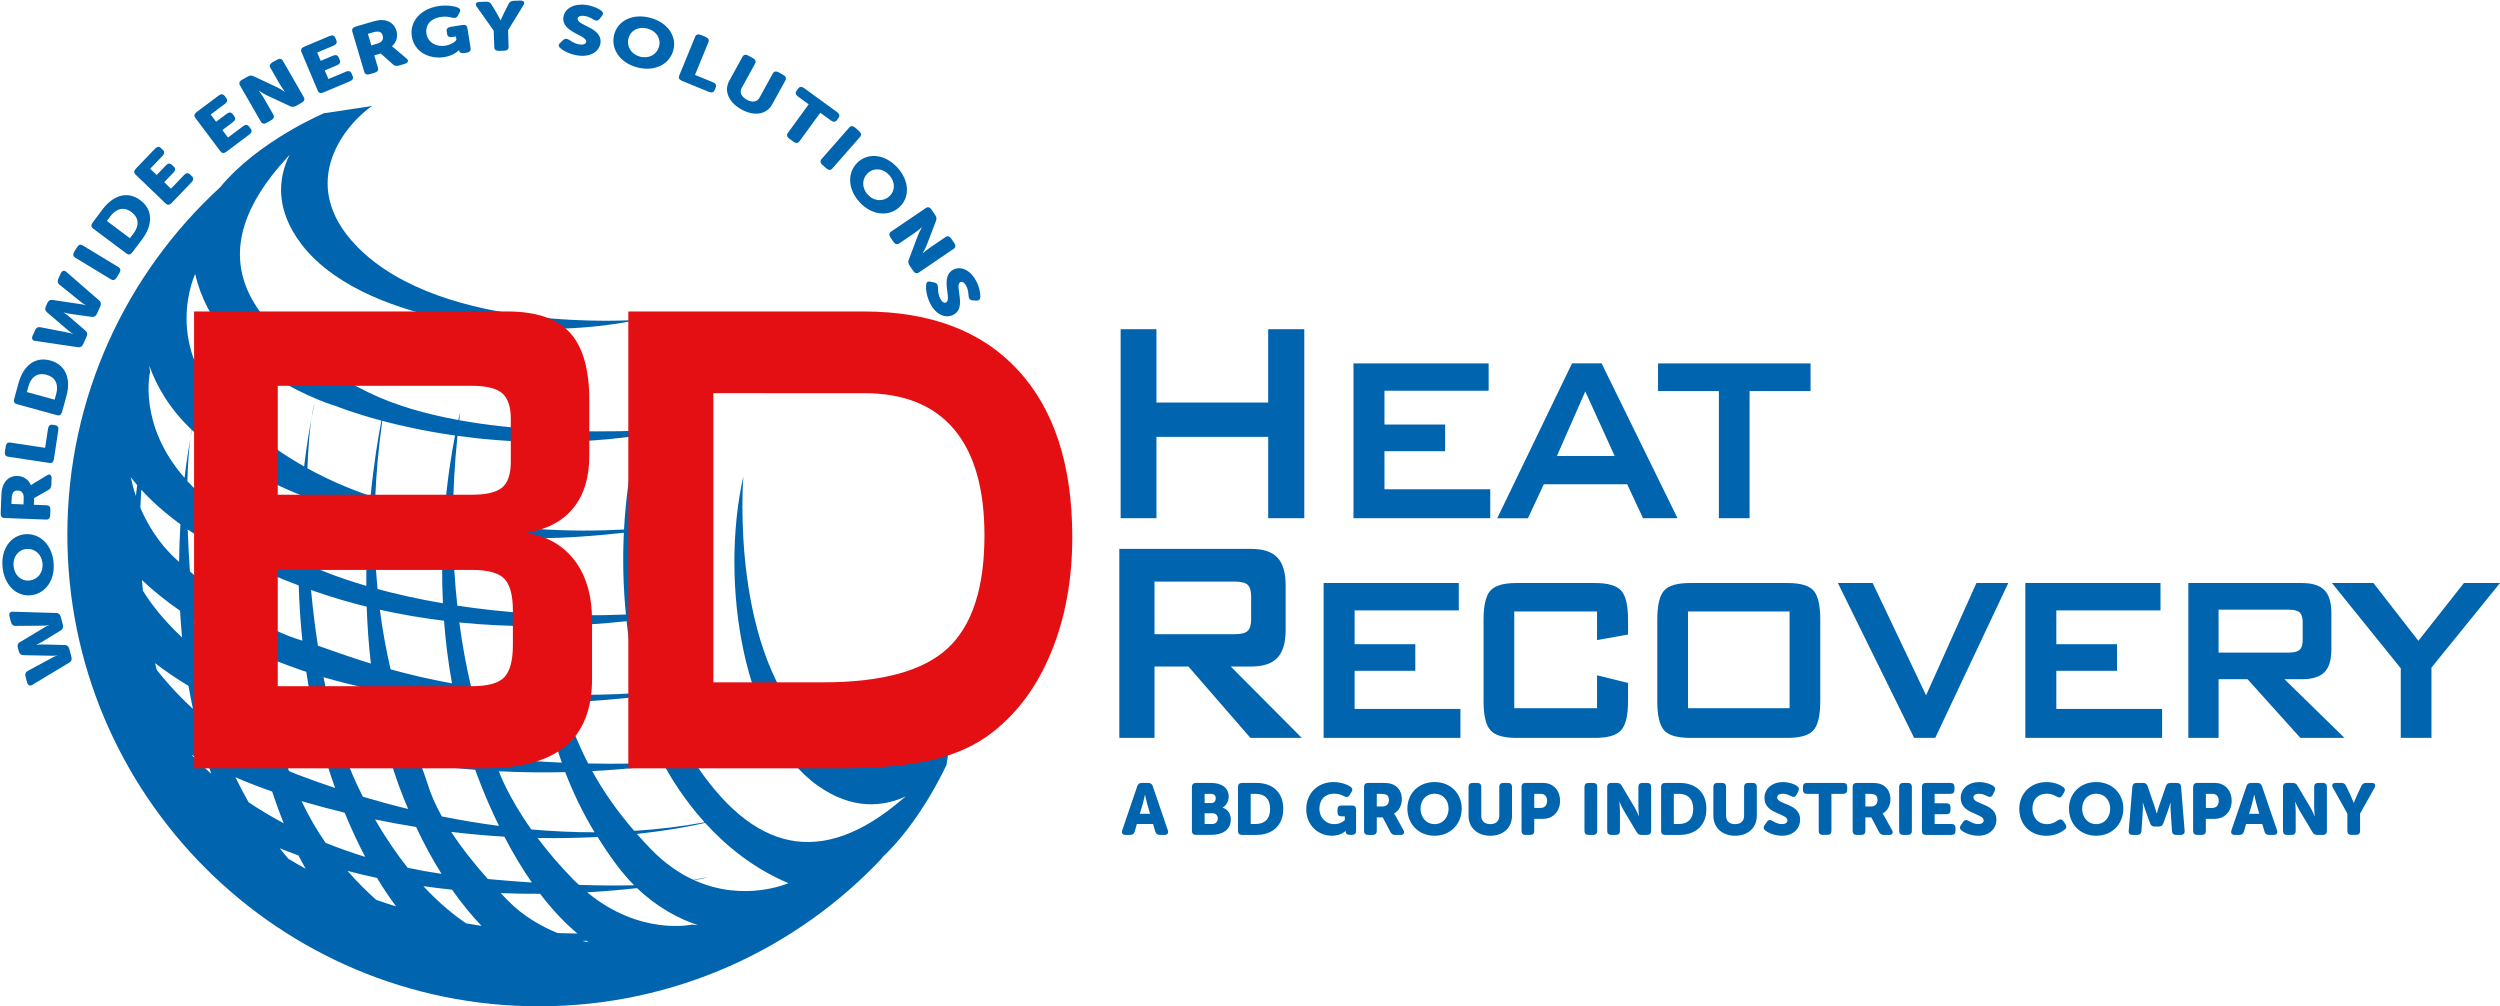 <svg xmlns="http://www.w3.org/2000/svg" xmlns:xlink="http://www.w3.org/1999/xlink" width="230.895" height="92.937" viewBox="0 0 230.895 92.937"><defs><path id="a" d="M-391.938-86.625h1920v2130h-1920z"/></defs><clipPath id="b"><use xlink:href="#a" overflow="visible"/></clipPath><path clip-path="url(#b)" fill="#0065AE" d="M106.218 75.163l-.268-.933c-.087-.302-.194-.825-.194-.825h-.014s-.107.523-.194.825l-.276.933h.946zm-1.187-2.55c.068-.208.202-.302.417-.302h.604c.215 0 .35.095.417.303l1.39 4.073c.086.255-.035.423-.303.423h-.443c-.214 0-.348-.102-.415-.31l-.2-.697h-1.498l-.2.698c-.06.208-.195.31-.41.31h-.443c-.27 0-.39-.17-.302-.424l1.39-4.073zM111.962 76.103c.343 0 .51-.235.51-.504 0-.27-.16-.49-.503-.49h-.712v.993h.704zm-.1-1.933c.295 0 .423-.215.423-.443 0-.222-.128-.41-.443-.41h-.584v.853h.604zm-1.777-1.49c0-.24.127-.37.368-.37h1.396c.96 0 1.63.43 1.63 1.256 0 .402-.194.812-.557 1.02v.013c.55.167.752.657.752 1.08 0 1.047-.873 1.43-1.826 1.43h-1.397c-.24 0-.368-.128-.368-.37v-4.06zM115.996 76.103c.812 0 1.308-.484 1.308-1.403 0-.913-.516-1.382-1.308-1.382h-.483v2.785h.483zm-1.657-3.423c0-.24.126-.37.368-.37h1.335c1.51 0 2.477.88 2.477 2.39s-.967 2.41-2.477 2.41h-1.335c-.242 0-.37-.128-.37-.37v-4.06zM123.164 72.23c.765 0 1.362.28 1.557.423.202.148.222.302.095.51l-.174.275c-.127.2-.29.215-.51.1-.22-.114-.476-.235-.892-.235-.96 0-1.382.645-1.382 1.37 0 .886.63 1.442 1.362 1.442.684 0 .986-.39.986-.39v-.328h-.308c-.242 0-.37-.127-.37-.37v-.26c0-.242.128-.37.37-.37h.98c.24 0 .368.128.368.37v1.972c0 .24-.128.368-.37.368h-.22c-.242 0-.37-.127-.37-.288v-.014c0-.04.007-.067.007-.067h-.012s-.423.45-1.275.45c-1.235 0-2.362-.94-2.362-2.45 0-1.463 1.054-2.51 2.524-2.51M127.667 74.485c.375 0 .61-.208.61-.59 0-.242-.06-.423-.282-.51-.107-.047-.248-.067-.442-.067h-.396v1.167h.51zm-1.684-1.805c0-.24.127-.37.37-.37h1.3c.49 0 .726.035.933.115.544.208.886.698.886 1.395 0 .51-.24 1.068-.718 1.31v.013s.067.087.18.288l.686 1.236c.147.255.033.443-.255.443h-.51c-.202 0-.336-.08-.436-.263l-.713-1.355h-.55v1.248c0 .242-.128.37-.37.37h-.435c-.242 0-.37-.128-.37-.37v-4.06zM132.492 76.115c.76 0 1.295-.617 1.295-1.436 0-.786-.536-1.377-1.295-1.377-.758 0-1.295.59-1.295 1.376 0 .818.537 1.435 1.295 1.435m0-3.885c1.49 0 2.51 1.073 2.51 2.45 0 1.408-1.02 2.51-2.51 2.51-1.49 0-2.51-1.102-2.51-2.51 0-1.377 1.02-2.45 2.51-2.45M135.634 72.68c0-.24.127-.37.37-.37h.435c.24 0 .368.13.368.37v2.664c0 .503.33.772.832.772.504 0 .832-.27.832-.772V72.68c0-.24.127-.37.37-.37h.435c.242 0 .37.13.37.37v2.664c0 1.08-.792 1.845-2 1.845-1.22 0-2.013-.766-2.013-1.846V72.68zM142.277 74.62c.41 0 .61-.276.61-.66 0-.38-.2-.642-.59-.642h-.597v1.3h.577zm-1.75-1.94c0-.24.126-.37.367-.37h1.624c.933 0 1.564.685 1.564 1.65 0 .968-.63 1.666-1.564 1.666h-.818v1.114c0 .242-.128.37-.37.37h-.436c-.24 0-.368-.128-.368-.37v-4.06zM146.34 72.68c0-.24.126-.37.368-.37h.436c.24 0 .37.13.37.37v4.06c0 .242-.13.37-.37.37h-.436c-.242 0-.37-.128-.37-.37v-4.06zM148.44 72.68c0-.24.126-.37.368-.37h.523c.21 0 .343.075.444.25l1.18 1.992c.19.315.403.82.403.82h.014s-.053-.518-.053-.82V72.68c0-.24.128-.37.37-.37h.436c.24 0 .37.13.37.37v4.06c0 .242-.13.37-.37.37h-.523c-.202 0-.336-.075-.437-.25l-1.187-1.986c-.188-.315-.404-.82-.404-.82h-.013s.053.518.053.82v1.866c0 .242-.128.37-.37.37h-.435c-.242 0-.37-.128-.37-.37v-4.06zM155.075 76.103c.812 0 1.308-.484 1.308-1.403 0-.913-.516-1.382-1.308-1.382h-.483v2.785h.483zm-1.657-3.423c0-.24.127-.37.37-.37h1.334c1.51 0 2.477.88 2.477 2.39s-.968 2.41-2.478 2.41h-1.335c-.242 0-.37-.128-.37-.37v-4.06zM158.244 72.68c0-.24.127-.37.37-.37h.435c.24 0 .368.13.368.37v2.664c0 .503.33.772.832.772.504 0 .832-.27.832-.772V72.68c0-.24.128-.37.37-.37h.435c.242 0 .37.13.37.37v2.664c0 1.08-.792 1.845-2 1.845-1.22 0-2.013-.766-2.013-1.846V72.68zM162.98 76.203l.21-.302c.133-.194.288-.207.51-.086.154.08.455.295.872.295.35 0 .51-.148.51-.336 0-.678-2.12-.57-2.12-2.074 0-.886.738-1.47 1.71-1.47.557 0 1.067.195 1.295.356.195.14.215.31.114.503l-.16.315c-.134.26-.315.22-.502.127-.223-.107-.444-.22-.76-.22-.37 0-.523.146-.523.334 0 .698 2.12.53 2.12 2.047 0 .805-.603 1.496-1.683 1.496-.67 0-1.27-.275-1.524-.477-.14-.114-.24-.262-.067-.51M167.974 73.317h-1.087c-.242 0-.37-.128-.37-.37v-.268c0-.242.128-.37.37-.37h3.348c.242 0 .37.128.37.37v.268c0 .24-.128.37-.37.37h-1.087v3.42c0 .243-.128.37-.37.37h-.436c-.24 0-.368-.127-.368-.37v-3.42zM172.792 74.485c.376 0 .61-.208.61-.59 0-.242-.06-.423-.282-.51-.107-.047-.248-.067-.442-.067h-.396v1.167h.51zm-1.683-1.805c0-.24.126-.37.368-.37h1.302c.49 0 .725.035.932.115.544.208.886.698.886 1.395 0 .51-.24 1.068-.718 1.31v.013s.067.087.18.288l.686 1.236c.147.255.033.443-.255.443h-.51c-.2 0-.335-.08-.435-.263l-.712-1.355h-.55v1.248c0 .242-.128.37-.37.37h-.435c-.242 0-.37-.128-.37-.37v-4.06zM175.404 72.68c0-.24.127-.37.37-.37h.435c.24 0 .368.13.368.37v4.06c0 .242-.128.37-.37.37h-.435c-.242 0-.37-.128-.37-.37v-4.06zM177.504 72.68c0-.24.127-.37.37-.37h2.267c.242 0 .37.13.37.37v.268c0 .242-.128.37-.37.37h-1.462v.872h1.094c.24 0 .37.127.37.37v.267c0 .242-.13.37-.37.37h-1.094v.906h1.557c.24 0 .37.127.37.368v.27c0 .242-.13.37-.37.37h-2.362c-.242 0-.37-.128-.37-.37v-4.06zM181.107 76.203l.208-.302c.134-.194.29-.207.51-.086.155.08.456.295.873.295.35 0 .51-.148.51-.336 0-.678-2.12-.57-2.12-2.074 0-.886.738-1.47 1.71-1.47.557 0 1.067.195 1.295.356.195.14.215.31.114.503l-.16.315c-.135.26-.316.22-.503.127-.223-.107-.444-.22-.76-.22-.37 0-.523.146-.523.334 0 .698 2.122.53 2.122 2.047 0 .805-.604 1.496-1.684 1.496-.67 0-1.27-.275-1.524-.477-.14-.114-.24-.262-.067-.51M189.013 72.23c.74 0 1.255.26 1.537.457.188.134.2.315.08.51l-.167.274c-.128.21-.296.23-.504.102-.222-.128-.538-.27-.893-.27-.96 0-1.356.68-1.356 1.37 0 .712.43 1.443 1.357 1.443.402 0 .752-.18.98-.342.2-.14.376-.134.517.067l.187.262c.13.188.122.376-.06.517-.3.233-.865.57-1.677.57-1.544 0-2.517-1.068-2.517-2.49 0-1.397 1.034-2.47 2.517-2.47M193.597 76.115c.76 0 1.295-.617 1.295-1.436 0-.786-.536-1.377-1.295-1.377-.758 0-1.295.59-1.295 1.376 0 .818.537 1.435 1.295 1.435m0-3.885c1.49 0 2.51 1.073 2.51 2.45 0 1.408-1.02 2.51-2.51 2.51-1.49 0-2.51-1.102-2.51-2.51 0-1.377 1.02-2.45 2.51-2.45M196.946 72.667c.02-.235.147-.356.382-.356h.604c.215 0 .35.095.417.303l.595 1.725c.108.308.242.792.242.792h.014s.135-.484.242-.792l.597-1.725c.067-.208.2-.302.416-.302h.603c.235 0 .362.122.382.357l.328 4.06c.02.24-.107.382-.348.382h-.436c-.235 0-.363-.122-.383-.356l-.12-1.806c-.027-.362 0-.805 0-.805h-.014s-.162.503-.27.805l-.396 1.094c-.073.2-.207.295-.422.295h-.376c-.215 0-.35-.094-.423-.295l-.396-1.094c-.107-.302-.268-.805-.268-.805h-.015s.027.443 0 .805l-.12 1.806c-.02.234-.148.355-.383.355h-.443c-.242 0-.37-.142-.35-.383l.336-4.06zM204.308 74.62c.41 0 .61-.276.61-.66 0-.38-.2-.642-.59-.642h-.597v1.3h.578zm-1.75-1.94c0-.24.126-.37.368-.37h1.623c.932 0 1.563.685 1.563 1.65 0 .968-.63 1.666-1.564 1.666h-.82v1.114c0 .242-.127.37-.368.37h-.436c-.242 0-.37-.128-.37-.37v-4.06zM208.664 75.163l-.268-.933c-.087-.302-.194-.825-.194-.825h-.014s-.107.523-.194.825l-.276.933h.946zm-1.187-2.55c.067-.208.2-.302.416-.302h.604c.214 0 .35.095.416.303l1.39 4.073c.086.255-.035.423-.303.423h-.443c-.215 0-.35-.102-.416-.31l-.2-.697h-1.497l-.2.698c-.06.208-.196.31-.41.31h-.443c-.27 0-.39-.17-.302-.424l1.39-4.073zM210.852 72.68c0-.24.127-.37.37-.37h.522c.208 0 .343.075.443.25l1.18 1.992c.19.315.404.82.404.82h.014s-.054-.518-.054-.82V72.68c0-.24.128-.37.37-.37h.436c.24 0 .37.13.37.37v4.06c0 .242-.13.37-.37.37h-.523c-.202 0-.336-.075-.437-.25l-1.187-1.986c-.19-.315-.405-.82-.405-.82h-.013s.054.518.054.82v1.866c0 .242-.128.37-.37.37h-.435c-.24 0-.368-.128-.368-.37v-4.06zM216.798 75.142l-1.336-2.39c-.148-.254-.034-.442.256-.442h.53c.208 0 .342.087.43.275l.415.88c.154.328.29.69.29.69h.012s.134-.362.29-.69l.408-.88c.087-.188.222-.275.43-.275h.53c.288 0 .402.188.255.443l-1.336 2.39v1.596c0 .24-.128.368-.37.368h-.436c-.24 0-.368-.127-.368-.37v-1.596z"/><path fill="#0065AE" d="M103.5 47.86V30.405h3.306v6.77h10.32v-6.77h3.335V47.86h-3.333v-7.514h-10.32v7.515M125.004 47.86V33.56h12.485v2.527h-9.623v3.122h5.604v2.46h-5.603v3.518h9.77v2.676M143.793 42.114h5.335l-2.715-5.963-2.62 5.964zm-5.51 5.747l6.907-14.302h2.73l7.014 14.303h-3.186l-1.465-3.137h-7.7l-1.465 3.138h-2.836zM161.588 36.118V47.86h-2.836V36.12h-5.618v-2.56h14.085v2.56"/><g><defs><path id="c" d="M-391.938-86.625h1920v2130h-1920z"/></defs><clipPath id="d"><use xlink:href="#c" overflow="visible"/></clipPath><path clip-path="url(#d)" fill="#0065AE" d="M114.06 53.715h-7.432v4.856h7.433c.573 0 .966-.1 1.176-.305.21-.204.316-.564.316-1.082v-2.097c0-.507-.105-.862-.316-1.066-.21-.203-.603-.305-1.175-.305M103.377 68.15V50.692h12.15c1.128 0 1.946.268 2.452.802s.76 1.395.76 2.584v4.096c0 1.18-.254 2.038-.76 2.577-.506.54-1.324.81-2.453.81h-1.855l6.56 6.59h-4.745l-5.725-6.59h-3.132v6.59h-3.252z"/></g><path fill="#0065AE" d="M122.247 68.15V53.847h12.485v2.527h-9.622v3.122h5.604v2.46h-5.604v3.518h9.77v2.676"/><g><defs><path id="e" d="M-391.938-86.625h1920v2130h-1920z"/></defs><clipPath id="f"><use xlink:href="#e" overflow="visible"/></clipPath><path clip-path="url(#f)" fill="#0065AE" d="M147.5 56.473h-7.646v8.935h7.646v-3.04l2.863.71v1.686c0 1.3-.21 2.188-.632 2.667-.42.48-1.226.72-2.418.72h-7.27c-1.175 0-1.972-.237-2.393-.71-.422-.474-.632-1.365-.632-2.676v-7.548c0-1.3.208-2.185.624-2.66.417-.472 1.217-.71 2.4-.71h7.27c1.2 0 2.01.238 2.426.71.417.475.625 1.36.625 2.66v1.387l-2.863.513v-2.643zM155.9 65.408h9.382v-8.935h-9.38v8.935zm-2.835-8.192c0-1.3.206-2.186.618-2.66s1.214-.71 2.406-.71h9.003c1.2 0 2.005.238 2.412.71.408.474.612 1.36.612 2.66v7.548c0 1.31-.208 2.202-.625 2.675-.416.473-1.216.71-2.4.71h-9.003c-1.193 0-1.995-.237-2.407-.71-.412-.474-.618-1.366-.618-2.676v-7.548z"/></g><path fill="#0065AE" d="M176.786 68.15l-7.042-14.303h3.212l4.932 10.372 4.65-10.373h2.943l-6.746 14.303M187.055 68.15V53.847h12.485v2.527h-9.622v3.122h5.604v2.46h-5.604v3.518h9.77v2.676"/><g><defs><path id="g" d="M-391.938-86.625h1920v2130h-1920z"/></defs><clipPath id="h"><use xlink:href="#g" overflow="visible"/></clipPath><path clip-path="url(#h)" fill="#0065AE" d="M211.38 56.308h-6.477v3.964h6.478c.494 0 .832-.088 1.016-.264.184-.177.275-.474.275-.892v-1.652c0-.418-.09-.716-.274-.892-.184-.176-.522-.264-1.015-.264M202.11 68.15V53.847h10.482c.96 0 1.654.218 2.084.653.43.435.645 1.142.645 2.122v3.37c0 .968-.216 1.667-.646 2.097-.43.428-1.124.643-2.084.643h-1.6l5.538 5.417h-4.072l-4.878-5.417h-2.675v5.417h-2.795z"/></g><path fill="#0065AE" d="M221.73 68.15v-6.425l-6.357-7.878h3.83l4.153 5.335 4.206-5.335h3.333l-6.33 7.812v6.49"/><g><defs><path id="i" d="M-391.938-86.625h1920v2130h-1920z"/></defs><clipPath id="j"><use xlink:href="#i" overflow="visible"/></clipPath><path clip-path="url(#j)" fill="#0065AE" d="M79.307 80.89l-.026.004c.064-.038.125-.08.187-.12-.053.04-.107.078-.16.117m-48.26-43.38s1.52.627 4.177 1.336c-.27 1.397-.69 3.85-.998 6.965-2.06-.7-3.984-1.537-5.835-2.562.07-1.87.2-3.43.364-4.543-.19 1-.443 2.493-.668 4.374-1.795-1.02-3.527-2.22-5.256-3.66.107-.622.213-1.244.347-1.867 0 0-.19.63-.44 1.79-.433-.362-.866-.738-1.3-1.132-6.677-6.063-3.41-12.91-3.41-12.91 2.045 9.04 13.02 12.21 13.02 12.21m9.984 10.1c-2.293-.47-4.4-1.003-6.376-1.652.09-2.22.298-4.585.65-7.09 1.775.47 4.05.973 6.72 1.352-.33 1.673-.75 4.237-.993 7.39m8.933-6.787c-.303 1.777-.75 4.75-.986 7.982-1.496-.122-3.042-.306-4.61-.572-.875-.15-1.714-.305-2.538-.466.015-2.355.142-4.862.42-7.515 2.307.32 4.9.54 7.713.57m7.652 8.377c-.132 2.714-.036 5.252.19 7.554-2.715.11-5.266.09-7.636-.027-.41-2.455-.593-4.835-.64-7.016 2.783-.01 5.636-.237 8.085-.51M59.035 64c-2.563.168-4.966.207-7.21.143-.567-1.943-1.04-4.03-1.466-6.318 2.8-.033 5.343-.216 7.51-.453.28 2.547.714 4.787 1.164 6.628m1.785 5.61s.128.3.392.808c-1.94.107-4.29.15-6.89.095-.913-1.77-1.654-3.624-2.278-5.63 2.64-.107 5.035-.318 7.073-.553.838 3.33 1.702 5.28 1.702 5.28m4.257 6.334c-2.177.4-4.348.657-6.5.792-1.562-1.804-2.834-3.617-3.88-5.52 2.567-.135 4.814-.362 6.62-.597.628 1.176 1.858 3.224 3.76 5.326m7.748 5.62s-4.085 1.818-8.708-.274c.912-.16 1.283-.298 1.283-.298s-.477.11-1.346.27c-1.293-.594-2.627-1.495-3.925-2.83-.462-.473-.893-.945-1.31-1.418 3.035-.32 5.202-.758 6.307-1.015 1.89 2.077 4.43 4.196 7.698 5.566M27.56 51.788c-1.267-.59-3.178-1.614-5.423-3.23-.026-1.82.036-3.662.21-5.522 1.856 1.104 3.677 1.996 5.47 2.71-.15 1.808-.25 3.842-.256 6.042m6.27 2.32c-3.014-.88-4.623-1.636-4.623-1.636s-.24-.08-.658-.25c-.15-2.23-.21-4.354-.208-6.277 1.93.737 3.83 1.294 5.72 1.733-.15 1.967-.244 4.137-.23 6.43m7.077 1.613c-2.346-.402-4.37-.868-6.04-1.32-.193-2.034-.298-4.23-.268-6.6 2.12.47 4.228.813 6.342 1.123-.12 2.077-.152 4.368-.035 6.798m2.595 7.685c-.404-1.716-.783-3.695-1.08-5.916 2.35.234 4.617.333 6.755.342.324 2.092.627 4.167 1.03 6.25-2.43-.125-4.663-.366-6.705-.677m2.02 6.56c-.434-1.085-1.054-2.818-1.663-5.132 2.26.125 4.452.15 6.523.103.38 1.82.858 3.65 1.508 5.5-2.04-.09-4.187-.243-6.368-.47m3.548 6.64c-2.207-3.123-2.967-5.304-2.967-5.304l-.033-.068c2.157.106 4.214.122 6.134.077.694 1.822 1.57 3.67 2.71 5.556-1.98.003-3.93-.094-5.844-.26m14.846 8.787s-4.79 1.07-9.683-2.982c1.686-.096 3.233-.234 4.605-.387 1.852 1.772 3.823 2.82 5.632 3.424l-.555-.054zm-9.855 1.566s-.103-.02-.273-.057c.124-.007.253-.012.375-.02l.2.148-.302-.07zM12.548 45.807c-.293-.864-.396-1.43-.396-1.43l-.078-.307c.18.237.382.482.596.732-.042.324-.083.66-.122 1.006m3.99 6.087l-.217-.194c-1.7-1.537-2.742-3.363-3.358-4.807.02-.55.045-1.106.08-1.67.907.994 2.084 2.078 3.62 3.2-.066 1.1-.11 2.26-.125 3.472m17.713 9.39c-2.036-.626-3.66-1.227-4.89-1.65-.27-1.727-.477-3.456-.633-5.148.1.035.19.07.29.105 1.616.567 3.237 1.04 4.85 1.44.055 1.706.18 3.47.383 5.253m1.825.534c-.387-1.657-.733-3.49-.993-5.507 2.003.448 3.988.78 5.926 1.017.14 1.87.378 3.81.735 5.785-2.117-.383-4.004-.835-5.668-1.296m2.14 7.073c-.487-1.33-1.04-2.936-1.567-4.827 1.818.294 3.63.503 5.41.645.355 1.66.797 3.334 1.35 5.01-1.736-.222-3.477-.496-5.192-.827m6.84 12.293c-1.224-1.374-2.4-2.842-3.386-4.352 1.705.204 3.346.347 4.91.44.846 1.628 1.7 3.03 2.542 4.234-1.262-.083-2.62-.19-4.067-.322m-1.995 4.1c-1.107-.743-2.477-1.842-3.96-3.44.89.125 1.772.233 2.645.323.908 1.292 1.825 2.397 2.725 3.344-.477-.073-.95-.148-1.41-.23M22.657 63.187c-1.732-1.03-3.188-2.062-4.404-3.057-.07-.5-.136-1.01-.192-1.528-.048-.458-.094-.904-.138-1.343 1.244.784 2.633 1.56 4.195 2.31.145 1.172.322 2.377.54 3.616m6.432 3.163c-.476-.187-.944-.38-1.4-.58-1.178-.522-2.267-1.055-3.277-1.594-.347-1.283-.666-2.616-.954-3.99 1.355.6 2.824 1.18 4.42 1.73.136.046.275.087.41.132.212 1.415.473 2.85.8 4.3m1.878.678c-.42-1.453-.784-2.953-1.09-4.48 1.552.46 3.123.84 4.7 1.153.242 1.537.554 3.082.946 4.616-1.57-.37-3.097-.8-4.556-1.29m3.673 8.66c1.292.266 2.555.497 3.79.694.755 1.613 1.545 3.05 2.35 4.33-1.083-.158-2.125-.345-3.13-.56-.99-1.25-2.01-2.72-3.01-4.465M30.07 77.84c-.802-1.158-1.56-2.44-2.22-3.853.076.023.145.047.222.07 1.274.37 2.526.7 3.76 1 .61 1.493 1.246 2.85 1.895 4.08-1.3-.398-2.52-.835-3.657-1.298m4.674 5.268c-.82-.73-1.73-1.624-2.652-2.674.91.243 1.82.455 2.728.65.584.968 1.174 1.84 1.763 2.634-.638-.197-1.247-.402-1.838-.61M17.82 65.472c-1.545-1.427-2.664-2.732-3.345-3.606-.052-.202-.1-.41-.15-.617.907.696 1.928 1.4 3.085 2.1.123.704.256 1.412.41 2.122m6.39 4.575c-1.616-.865-3.042-1.828-4.29-2.797-.313-.943-.603-1.927-.86-2.965 1.264.684 2.666 1.358 4.218 2.01.27 1.226.58 2.477.933 3.752m-4.695 1.42c-.92-.806-1.527-1.44-1.828-1.774.48.287.985.57 1.512.85.1.308.205.616.315.924m3.444 2.628c-.413-.718-.818-1.49-1.213-2.31 1.05.46 2.188.9 3.39 1.322.34 1.032.695 2.013 1.07 2.93-1.213-.647-2.294-1.304-3.248-1.942m3.668 5.214c-.258-.3-.524-.62-.8-.967.558.225 1.14.446 1.74.664.218.423.438.833.662 1.227-.594-.324-1.128-.634-1.602-.925m4.32-6.537v.005c-1.216-.405-2.372-.817-3.447-1.227-.276-.104-.536-.224-.806-.336-.487-1.282-.968-2.668-1.428-4.125.72.27 1.457.54 2.235.8.713.238 1.425.457 2.137.667.375 1.402.804 2.81 1.31 4.216m5.874-.253c.283.766.576 1.492.873 2.197-1.45-.352-2.845-.734-4.18-1.13-.16-.323-.322-.65-.482-.988-.522-1.103-.99-2.276-1.41-3.498 1.473.38 2.94.704 4.394.974.246.82.51 1.637.807 2.444M16.63 56.41c.045.808.107 1.63.186 2.463-1.827-1.708-2.952-3.228-3.615-4.313-.032-.328-.067-.654-.094-.99.987.932 2.15 1.887 3.525 2.84m36.693 29.808c-.622-.006-1.232-.023-1.835-.046-1.403-.57-3.147-1.515-4.624-3.04-.205-.212-.41-.428-.617-.646 1.246.05 2.46.07 3.633.063 1.21 1.583 2.38 2.775 3.443 3.668m-9.3-14.742c.667 1.78 1.358 3.367 2.06 4.802-1.812-.235-3.574-.53-5.278-.875-.563-1.013-1.023-2.037-1.33-3.057-.147-.482-.37-1.084-.642-1.805 1.72.25 3.41.43 5.054.557.046.126.087.253.135.38M27.59 54.07c.047 1.635.156 3.343.338 5.1-1.71-.5-3.427-1.354-5.093-2.4-.252-1.625-.44-3.294-.563-4.994 1.566.777 3.327 1.547 5.318 2.294m-6-2.638c.007 1.456.064 3.007.183 4.64-1.477-1.01-2.903-2.146-4.233-3.296-.098-1.414-.164-2.703-.204-3.877 1.208.836 2.615 1.687 4.254 2.534m35.317 28.392c.535.722 1.092 1.362 1.66 1.933-1.42.036-3.11.032-5.096-.033-.16-.15-.32-.288-.48-.45-1.34-1.368-2.442-2.682-3.342-3.884 2.006.04 3.862 0 5.547-.09.52.833 1.08 1.673 1.712 2.523M49.02 56.66c-2.473-.156-4.737-.412-6.782-.724-.23-2.105-.382-4.403-.41-6.885.782.114 1.564.225 2.35.34 1.47.213 3.086.307 4.74.32-.138 2.35-.148 4.78.1 6.95m-31.3-16.953c.647.61 1.376 1.208 2.204 1.78.74.514 1.473.976 2.202 1.416-.203 1.496-.378 3.276-.47 5.304-1.05-.78-2.163-1.684-3.312-2.737-.374-.343-.717-.687-1.035-1.03.045-1.723.154-3.03.278-3.998-.172.975-.365 2.226-.54 3.69-4.34-4.95-3.187-9.775-3.187-9.775l-.06-.564c.677 1.892 1.862 3.96 3.896 5.89-.037.225-.074.478-.11.76.047-.268.092-.51.135-.736m70.353 26.86c-1.437 1.992-6.89 6.643-12.785 1.256-7.988-7.3-6.632-23.834-6.632-23.834-2.24 10.012.067 23.738 6.855 28.56 3.214 2.283 6.05 1.968 8.15 1.004l-.28.222c-7.55 6.506-13.87 4.875-19.36-3.554.212-.036.408-.07.59-.103-.19.026-.39.052-.606.076-.66-1.014-1.307-2.12-1.943-3.328-.452-.86-.848-1.785-1.196-2.753 3.17-.424 5.104-.85 5.104-.85-1.797.264-3.522.46-5.19.604-.725-2.085-1.23-4.36-1.573-6.653 3.834-.487 6.195-1.083 6.195-1.083-2.175.27-4.266.45-6.273.56-.367-2.63-.53-5.254-.583-7.603 3.34-.404 5.72-.857 5.72-.857-.526.064-2.65.41-5.724.618-.093-4.77.262-8.34.262-8.34-.668 2.927-1.026 5.743-1.17 8.396-2.325.125-5.107.156-8.11-.06-.02-3.435.277-6.287.508-8.022 3.882.036 8.178-.297 12.717-1.264 0 0-5.72.532-12.558.137.038-.26.07-.467.085-.58 0 0-.042.21-.11.58-2.51-.147-5.166-.42-7.748-.888.03-.247.056-.488.09-.735 0 0-.07.253-.177.718-2.988-.548-5.87-1.357-8.293-2.547-12.283-6.036-15.47-13.074-7.526-21.68l.243-.287c-1.05 2.134-1.393 5.02 1.094 8.287 5.252 6.904 20.204 9.25 31.11 6.972 0 0-18.01 1.378-25.96-6.746-5.87-5.995-.802-11.54 1.368-13.003l-4.376.666.034-.04s-6.122 2.55-9.693 6.884C11.66 25.26 6.22 36.685 6.22 49.384 6.22 73.44 25.723 92.94 49.78 92.94c12.546 0 23.846-5.31 31.794-13.8-.08.067-.163.128-.243.194 3.727-3.414 6.13-8.782 6.13-8.782l-.04.032.653-4.018z"/><path clip-path="url(#j)" fill="#0065AE" d="M28.754 38.705c.174-.912.298-1.42.298-1.42-.106.318-.207.803-.298 1.42M64.61 70.12c.672-.094 1.2-.196 1.547-.303 0 0-.553.125-1.547.302M2.967 63.26c-.217.13-.393.035-.47-.25l-.137-.517c-.064-.24-.005-.414.185-.52l2.3-1.242c.253-.14.443-.19.443-.19l-.003-.014s-.193.045-.486.037l-2.652-.056c-.213-.004-.35-.124-.414-.365l-.084-.314c-.064-.24-.004-.412.18-.517l2.273-1.36c.25-.154.44-.212.44-.212l-.004-.015s-.193.052-.48.06l-2.63.024c-.212.002-.35-.117-.416-.365l-.132-.497c-.075-.284.03-.454.283-.452l4.043.12c.213.006.344.127.408.367l.19.708c.063.24.003.414-.18.525L3.85 59.3c-.264.158-.492.242-.492.242l.004.014s.24-.04.545-.036l2.082.05c.21.007.35.126.414.368l.192.72c.064.243.004.414-.177.526L2.966 63.26zM3.928 52.023c-.084-.85-.73-1.394-1.508-1.317-.746.076-1.247.734-1.165 1.584.084.852.705 1.398 1.45 1.323.78-.077 1.306-.737 1.223-1.59m-3.692.37c-.165-1.672.743-2.918 2.05-3.05 1.34-.132 2.498.908 2.662 2.58.164 1.672-.77 2.92-2.108 3.054-1.307.13-2.44-.913-2.604-2.585M2.19 46.012c.018-.423-.17-.694-.535-.708-.23-.01-.406.052-.5.298-.048.12-.073.277-.08.497l-.018.444 1.112.042.02-.574zM.4 47.842c-.232-.008-.348-.156-.337-.428l.055-1.465c.02-.552.064-.816.15-1.046.22-.605.702-.972 1.368-.947.485.018 1.006.31 1.216.855h.013s.086-.072.283-.193l1.206-.726c.25-.158.424-.023.41.3l-.02.576c-.01.226-.092.374-.27.482l-1.322.75-.024.62 1.19.045c.23.01.347.158.336.43l-.018.49c-.01.272-.137.41-.368.402l-3.87-.147zM.74 42.18c-.23-.036-.327-.195-.287-.464l.074-.485c.04-.27.183-.393.41-.358l3.23.487.27-1.772c.04-.27.182-.393.41-.358l.253.038c.228.034.327.195.286.463L4.98 42.4c-.04.268-.182.392-.41.357L.74 42.18zM5.19 36.39c.243-.883-.053-1.544-.9-1.776-.84-.232-1.427.21-1.664 1.07l-.145.523 2.565.707.145-.525zm-3.647.93c-.222-.06-.302-.23-.23-.493l.4-1.45c.453-1.64 1.55-2.466 2.94-2.083 1.39.384 1.93 1.66 1.478 3.3l-.4 1.45c-.07.262-.227.368-.45.307l-3.737-1.03zM3.225 31.484c-.25-.04-.328-.224-.206-.492l.22-.49c.102-.226.258-.32.472-.283l2.572.5c.285.054.465.136.465.136l.006-.013s-.178-.09-.4-.28l-2.024-1.73c-.162-.14-.193-.32-.09-.55l.133-.294c.103-.228.26-.324.467-.288l2.628.394c.29.04.475.115.475.115l.006-.012s-.18-.082-.41-.26l-2.057-1.654c-.165-.133-.196-.313-.09-.547l.21-.468c.122-.27.313-.334.506-.172l3.064 2.666c.16.14.186.317.083.545l-.3.667c-.104.226-.26.322-.47.293l-2.07-.29c-.303-.046-.534-.127-.534-.127l-.006.014s.212.122.447.32l1.583 1.364c.162.14.193.32.09.548l-.307.68c-.103.23-.26.324-.47.294l-3.995-.588zM6.943 23.793c-.197-.12-.227-.305-.086-.538l.255-.42c.14-.233.32-.293.516-.174l3.314 2.01c.197.12.227.306.087.54l-.256.42c-.14.233-.32.293-.516.173l-3.315-2.01zM12.327 21.567c.55-.73.515-1.456-.186-1.983-.697-.522-1.406-.326-1.942.387l-.327.436L12 22.002l.327-.435zm-3.737-.47c-.184-.136-.196-.324-.032-.543l.902-1.202c1.023-1.36 2.348-1.727 3.502-.86 1.154.863 1.187 2.25.166 3.61l-.904 1.2c-.163.22-.347.26-.532.12L8.59 21.1zM12.516 16.12c-.167-.16-.155-.348.033-.545l1.77-1.845c.188-.197.375-.216.542-.057l.184.178c.167.16.156.348-.033.545l-1.142 1.19.602.577.854-.89c.188-.196.375-.216.542-.056l.185.177c.166.16.154.347-.034.544l-.855.89.624.6 1.214-1.268c.188-.197.376-.216.542-.057l.185.177c.168.16.156.348-.032.544l-1.843 1.922c-.188.197-.376.216-.542.057l-2.797-2.684zM18.035 10.885c-.138-.184-.096-.37.12-.53L20.2 8.82c.217-.163.405-.15.543.034l.155.204c.14.186.097.37-.12.532l-1.317.987.5.667.985-.738c.217-.164.404-.152.543.03l.154.206c.138.185.097.368-.12.532l-.985.74.52.69 1.4-1.052c.218-.163.405-.152.544.033l.153.205c.138.184.097.367-.12.53l-2.127 1.596c-.218.164-.406.153-.544-.032l-2.327-3.1zM22.16 7.884c-.115-.2-.05-.377.186-.512l.512-.293c.204-.117.37-.132.55-.043l2.104.985c.333.156.783.452.783.452l.013-.008s-.298-.398-.442-.647l-.89-1.55c-.116-.2-.052-.376.184-.51l.428-.245c.235-.136.42-.1.536.098l1.93 3.357c.116.2.052.378-.184.512l-.512.293c-.197.113-.363.127-.545.04l-2.106-.977c-.334-.156-.783-.45-.783-.45l-.013.006s.3.397.442.647l.89 1.544c.113.198.05.376-.187.512l-.427.244c-.236.136-.42.1-.536-.1l-1.93-3.356zM27.84 4.803c-.088-.212-.003-.38.248-.486l2.357-.992c.25-.106.43-.05.52.163l.1.236c.09.213.004.38-.247.487l-1.52.64.323.768 1.138-.478c.25-.106.43-.05.52.163l.1.236c.09.21.005.38-.247.485l-1.135.48.336.795 1.618-.68c.25-.106.43-.05.52.163l.1.237c.09.212.004.38-.246.486l-2.455 1.032c-.25.106-.43.05-.52-.163L27.84 4.803zM34.848 4.03c.406-.118.603-.383.5-.733-.067-.222-.18-.368-.443-.377-.13-.01-.287.017-.496.08l-.43.126.317 1.068.55-.163zM32.54 2.916c-.065-.22.038-.378.3-.456l1.404-.414c.53-.156.792-.2 1.038-.193.644.018 1.146.357 1.335.996.138.466.028 1.053-.42 1.426l.003.012s.096.058.274.206l1.073.913c.23.187.157.395-.154.487l-.55.162c-.22.064-.386.033-.543-.1L35.164 4.94l-.594.176.338 1.142c.066.222-.037.38-.298.456l-.47.14c-.262.077-.434 0-.5-.222l-1.1-3.717zM40.468.566c.85-.136 1.56.023 1.797.122.246.103.29.245.182.464l-.154.29c-.11.213-.287.255-.552.186-.263-.068-.565-.137-1.028-.063-1.067.17-1.44.854-1.33 1.537.132.836.92 1.248 1.733 1.12.762-.123 1.04-.543 1.04-.543l-.05-.31-.345.053c-.268.044-.43-.055-.466-.282l-.04-.247c-.036-.227.087-.37.356-.412l1.09-.174c.27-.044.43.054.467.282l.298 1.862c.036.227-.086.37-.355.414l-.247.038c-.268.044-.43-.054-.454-.206l-.004-.013c-.006-.038 0-.064 0-.064h-.017s-.403.5-1.35.653c-1.375.22-2.773-.468-3.002-1.892-.22-1.378.794-2.553 2.43-2.814M45.6 2.838L44.025.608c-.174-.237-.05-.42.273-.432l.597-.02c.234-.007.388.07.492.247l.496.824c.183.307.345.648.345.648h.016s.14-.35.302-.67L46.98.35c.09-.18.24-.27.474-.278l.596-.02c.325-.01.46.164.3.414l-1.427 2.327.05 1.525c.007.23-.133.356-.405.365l-.49.016c-.273.01-.42-.108-.428-.34L45.6 2.84zM51.74 3.955l.272-.254c.174-.163.348-.153.58-.006.16.1.47.348.935.41.39.052.59-.063.612-.24.085-.642-2.295-.857-2.105-2.28C52.147.75 53.045.307 54.13.453c.622.083 1.166.343 1.4.53.2.162.2.323.064.492l-.22.274c-.183.228-.38.163-.577.046-.233-.135-.466-.276-.818-.323-.413-.054-.604.063-.628.24-.088.66 2.3.818 2.108 2.252-.102.762-.864 1.324-2.07 1.164-.748-.1-1.38-.45-1.638-.678-.143-.13-.237-.284-.01-.493M59.103 5.23c.825.223 1.562-.19 1.765-.944.194-.724-.244-1.426-1.068-1.647-.825-.225-1.554.163-1.748.887-.204.755.227 1.48 1.05 1.703m.963-3.582c1.62.436 2.464 1.726 2.123 2.994-.35 1.3-1.73 2.016-3.35 1.58-1.62-.437-2.456-1.752-2.108-3.05.34-1.27 1.715-1.96 3.335-1.524M64.204 3.394c.088-.213.268-.27.52-.168l.455.186c.25.104.338.27.25.484l-1.24 3.022 1.66.68c.252.102.34.27.252.483l-.098.24c-.088.21-.266.27-.52.168l-2.5-1.024c-.25-.103-.338-.27-.25-.484l1.47-3.586zM68.576 5.242c.11-.202.296-.24.534-.107l.43.237c.24.13.306.308.194.51L68.507 8.11c-.232.42-.032.825.465 1.1.496.274.944.228 1.176-.193l1.228-2.23c.11-.2.296-.238.536-.106l.43.238c.238.13.305.307.194.51l-1.23 2.23c-.497.903-1.63 1.11-2.823.453-1.205-.664-1.633-1.735-1.135-2.64l1.228-2.228zM74.69 9.634l-.99-.72c-.22-.16-.265-.344-.13-.53l.152-.208c.135-.186.323-.2.543-.04l3.05 2.22c.222.162.266.345.13.53l-.15.208c-.138.186-.325.2-.545.04l-.99-.72-1.926 2.64c-.136.188-.324.2-.543.04l-.397-.288c-.22-.16-.264-.344-.128-.53l1.925-2.642zM78.434 11.777c.15-.173.34-.17.544.01l.37.325c.204.18.232.364.08.538l-2.556 2.914c-.153.173-.34.17-.545-.01l-.37-.323c-.203-.18-.23-.366-.08-.54l2.557-2.913zM80.144 17.976c.578.628 1.42.675 1.997.148.553-.507.56-1.333-.02-1.96-.577-.63-1.402-.694-1.954-.187-.576.527-.6 1.37-.022 2m2.733-2.507c1.135 1.236 1.158 2.773.19 3.66-.99.91-2.543.774-3.68-.462-1.135-1.234-1.138-2.79-.147-3.698.968-.888 2.5-.734 3.637.5M85.508 19.213c.19-.13.372-.08.524.145l.332.487c.132.194.16.36.085.545l-.828 2.17c-.13.344-.392.814-.392.814l.01.013s.373-.328.612-.49l1.478-1.005c.19-.13.372-.08.525.145l.276.406c.155.225.134.412-.057.542l-3.206 2.18c-.19.13-.372.078-.525-.147l-.33-.486c-.13-.188-.156-.353-.082-.54l.818-2.17c.13-.345.39-.815.39-.815l-.007-.013s-.373.328-.612.49l-1.474 1c-.19.13-.372.08-.525-.144l-.277-.407c-.152-.224-.132-.412.058-.542l3.208-2.177zM85.933 26.015l.363.076c.235.05.326.2.337.475.01.19-.015.584.2 1.002.18.35.388.446.547.364.576-.294-.61-2.372.666-3.027.753-.385 1.63.1 2.13 1.073.288.558.385 1.154.366 1.452-.02.258-.15.35-.368.334l-.35-.023c-.293-.022-.352-.22-.37-.45-.022-.27-.04-.54-.202-.856-.19-.37-.394-.46-.555-.378-.59.304.644 2.355-.644 3.016-.683.35-1.58.047-2.138-1.035-.346-.672-.42-1.39-.38-1.733.023-.19.097-.356.398-.29"/><path clip-path="url(#j)" fill="#E30F13" d="M43.568 52.637H25.653v10.74h17.915c1.49 0 2.496-.28 3.018-.84.52-.558.782-1.543.782-2.953V56.39c0-1.41-.26-2.388-.782-2.934-.522-.545-1.528-.82-3.018-.82m0-17.003H25.653v10.06h17.915c1.362 0 2.304-.227 2.826-.68.52-.45.782-1.237.782-2.354v-3.993c0-1.09-.26-1.87-.782-2.335-.522-.466-1.464-.7-2.826-.7M17.925 70.96V28.767h28.932c2.66 0 4.587.653 5.78 1.956 1.192 1.304 1.788 3.38 1.788 6.227v5.15c0 2.022-.5 3.64-1.5 4.85-1 1.21-2.438 1.963-4.31 2.255 1.935.32 3.43 1.185 4.485 2.594 1.054 1.41 1.58 3.247 1.58 5.51v5.387c0 2.794-.82 4.87-2.458 6.227-1.64 1.357-4.13 2.036-7.473 2.036H17.924zM65.885 63.017H76.04c5.408 0 9.24-1.05 11.497-3.154 2.256-2.102 3.385-5.575 3.385-10.42 0-4.31-.937-7.576-2.81-9.798-1.874-2.222-4.642-3.333-8.303-3.333H65.884v26.705zM58.03 70.96V28.767h21.714c6.196 0 10.96 1.81 14.29 5.43 3.333 3.62 5 8.755 5 15.407 0 3.94-.65 7.485-1.95 10.638-1.297 3.154-3.128 5.635-5.492 7.445-1.468 1.144-3.294 1.975-5.476 2.494-2.183.52-4.978.78-8.383.78H58.03z"/></g></svg>